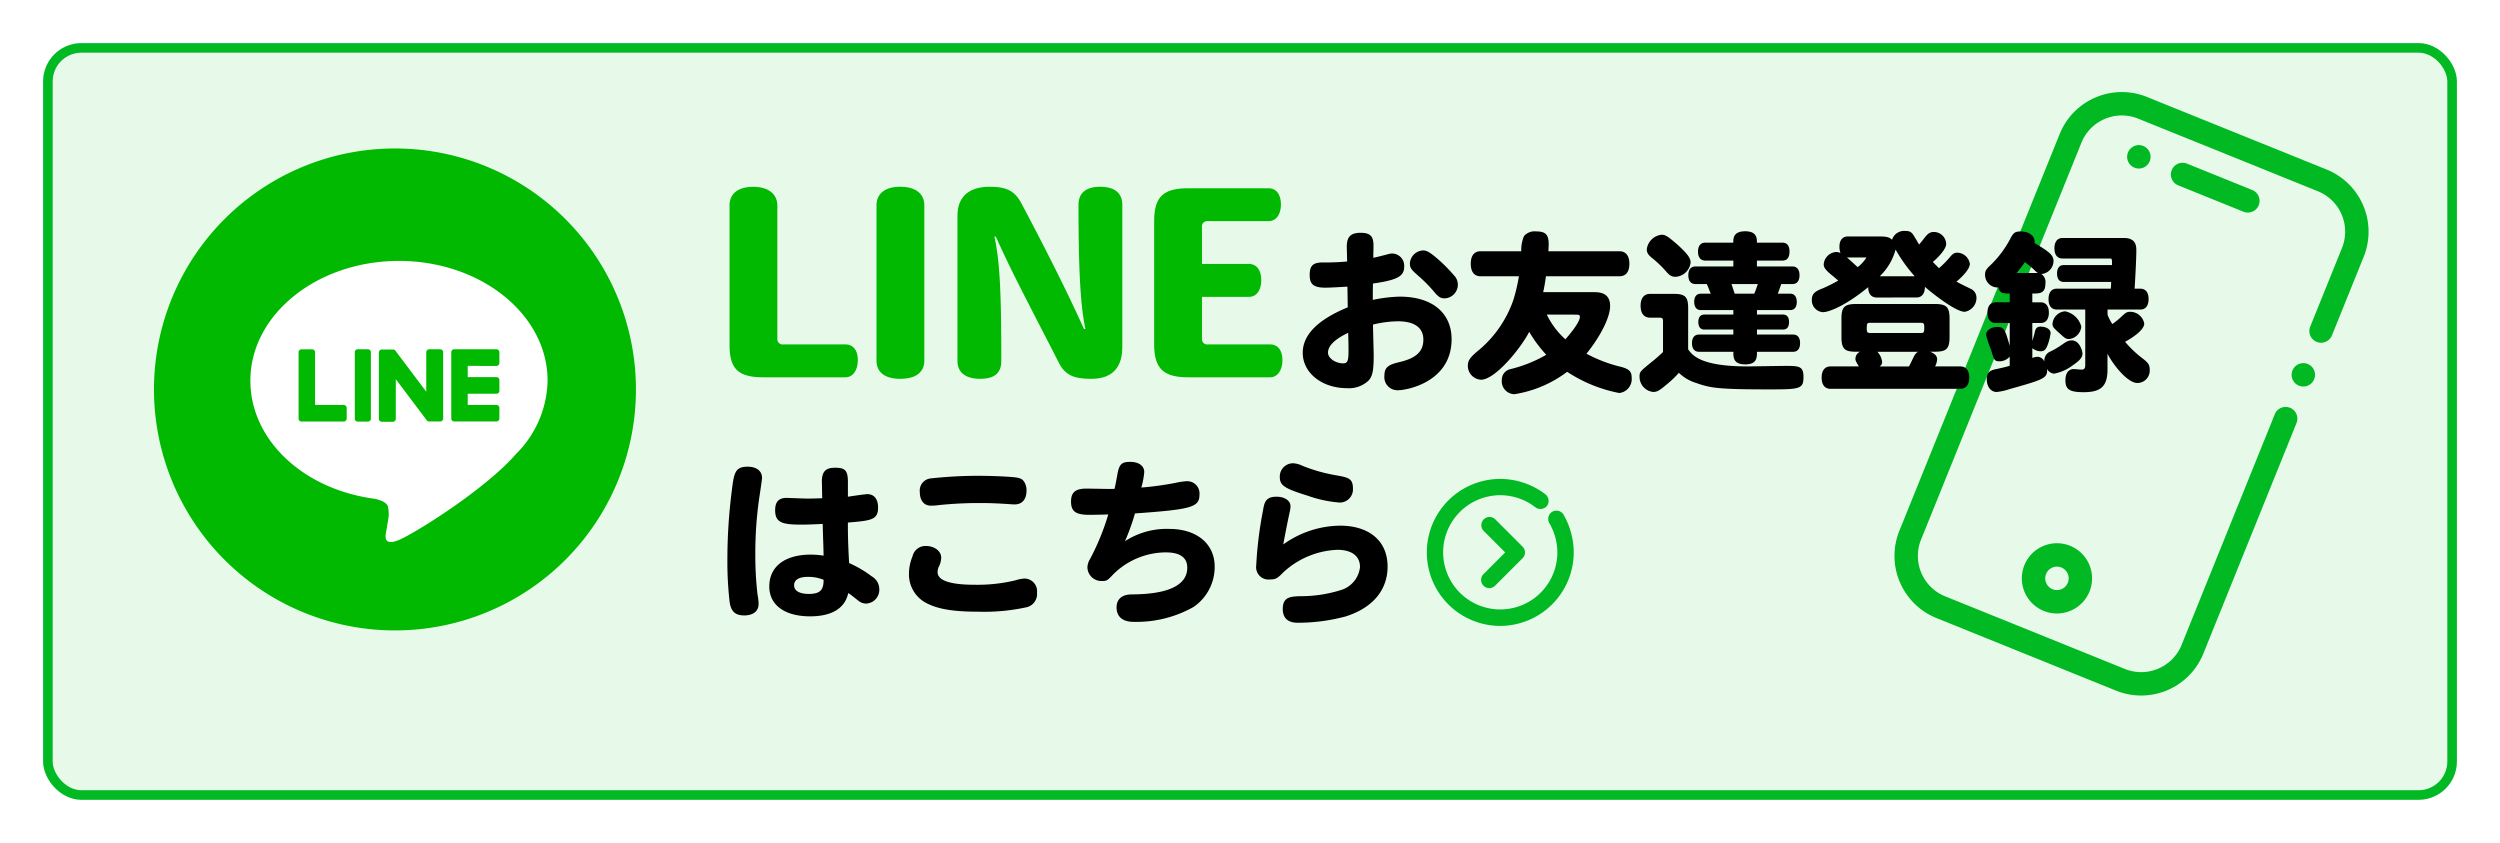<svg xmlns="http://www.w3.org/2000/svg" xmlns:xlink="http://www.w3.org/1999/xlink" width="261" height="88" viewBox="0 0 261 88"><defs><filter id="a" x="0" y="0" width="261" height="88" filterUnits="userSpaceOnUse"><feOffset dy="3" input="SourceAlpha"/><feGaussianBlur stdDeviation="1.5" result="b"/><feFlood flood-opacity="0.078"/><feComposite operator="in" in2="b"/><feComposite in="SourceGraphic"/></filter></defs><g transform="translate(-563.5 -5504.5)"><g transform="matrix(1, 0, 0, 1, 563.5, 5504.5)" filter="url(#a)"><g transform="translate(4.5 1.5)" fill="#e7faea" stroke="#01b923" stroke-width="1"><rect width="252" height="79" rx="4" stroke="none"/><rect x="0.5" y="0.5" width="251" height="78" rx="3.5" fill="none"/></g></g><g transform="translate(781.153 5512) rotate(22)"><path d="M27.33,58.675H6.9A7,7,0,0,1,0,51.6V7.08A7,7,0,0,1,6.9,0H27.33a7,7,0,0,1,6.9,7.08v8.768a1.223,1.223,0,0,1-2.446,0V7.08A4.552,4.552,0,0,0,27.33,2.444H6.9A4.552,4.552,0,0,0,2.444,7.08V51.6A4.551,4.551,0,0,0,6.9,56.231H27.33A4.551,4.551,0,0,0,31.782,51.6V25.715a1.223,1.223,0,0,1,2.446,0V51.6A7,7,0,0,1,27.33,58.675Z" fill="#01b923"/><path d="M9.78,44.007A1.223,1.223,0,1,1,8.558,45.23,1.223,1.223,0,0,1,9.78,44.007m0-2.444a3.667,3.667,0,1,0,3.667,3.667A3.667,3.667,0,0,0,9.78,41.563ZM13.447,2.445H6.113A1.223,1.223,0,0,1,6.113,0h7.334a1.223,1.223,0,1,1,0,2.444ZM1.224,0A1.223,1.223,0,1,0,2.446,1.223,1.223,1.223,0,0,0,1.224,0Z" transform="translate(7.333 4.889)" fill="#01b923"/><circle cx="1.223" cy="1.223" r="1.223" transform="translate(31.782 19.559)" fill="#fff"/><path d="M1.223,0A1.223,1.223,0,1,0,2.445,1.223,1.223,1.223,0,0,0,1.223,0Z" transform="translate(31.782 19.559)" fill="#01b923"/></g><g transform="translate(579.576 5520)"><g transform="translate(0)"><path d="M0,25.158A25.158,25.158,0,1,1,25.158,50.316,25.158,25.158,0,0,1,0,25.158Z" fill="#00b900"/><path d="M25.114,11.2C16.56,11.2,9.6,16.807,9.6,23.7c0,6.179,5.519,11.353,12.975,12.332.505.108,1.193.331,1.367.759a3.139,3.139,0,0,1,.05,1.393S23.81,39.27,23.77,39.5c-.068.389-.312,1.523,1.344.83s8.935-5.223,12.19-8.942a11.081,11.081,0,0,0,3.325-7.69C40.628,16.807,33.669,11.2,25.114,11.2Z" transform="translate(0.463 0.54)" fill="#fff"/><path d="M20.57,20a.3.3,0,0,0-.3.309v6.929a.3.3,0,0,0,.3.309h1.078a.3.3,0,0,0,.3-.309V20.309a.3.3,0,0,0-.3-.309Zm8.61,0H28.045a.312.312,0,0,0-.315.309v4.117L24.5,20.138a.356.356,0,0,0-.024-.031l0,0-.019-.019-.006-.005-.017-.014-.008-.006-.016-.011-.01-.005-.017-.009-.01,0-.018-.008-.01,0-.019-.006-.011,0-.018,0H24.28l-.017,0H23.1a.313.313,0,0,0-.315.309v6.929a.312.312,0,0,0,.315.309h1.135a.312.312,0,0,0,.315-.309V23.123l3.235,4.294a.309.309,0,0,0,.08.077l0,0,.019.012.009,0,.015.007.016.006.009,0,.021.007h0a.319.319,0,0,0,.081.011H29.18a.312.312,0,0,0,.315-.309V20.309A.312.312,0,0,0,29.18,20ZM19.125,25.812H16.12v-5.5a.308.308,0,0,0-.307-.31H14.707a.308.308,0,0,0-.307.31v6.928h0a.309.309,0,0,0,.086.214l0,0,0,0a.3.3,0,0,0,.212.087h4.418a.308.308,0,0,0,.307-.31V26.122A.308.308,0,0,0,19.125,25.812Zm15.933-4.077a.308.308,0,0,0,.307-.31V20.31a.308.308,0,0,0-.307-.31H30.64a.3.3,0,0,0-.213.088l0,0,0,.005a.309.309,0,0,0-.085.213h0v6.928h0a.309.309,0,0,0,.086.214l0,0,0,0a.3.3,0,0,0,.212.087h4.419a.308.308,0,0,0,.307-.31V26.122a.308.308,0,0,0-.307-.31h-3V24.641h3a.308.308,0,0,0,.307-.31V23.216a.308.308,0,0,0-.307-.31h-3V21.735Z" transform="translate(0.695 0.965)" fill="#00b900"/></g></g><path d="M66.25-4.752c.018.612.036,1.188.036,1.872,0,1.062-.108,1.314-.558,1.314-.81,0-1.584-.54-1.584-1.116C64.144-3.4,64.864-4.1,66.25-4.752ZM66.142-12.2A24.686,24.686,0,0,1,63.6-12.1c-1.026,0-1.368.342-1.368,1.3,0,.99.414,1.332,1.638,1.332.432,0,1.44-.054,2.3-.108.018.72.018,1.44.036,2.16-3.15,1.3-4.7,2.88-4.7,4.752,0,2.088,2,3.69,4.626,3.69A2.973,2.973,0,0,0,68.374.234c.414-.45.54-1.044.54-2.592,0-.468-.072-2.736-.072-3.258a11.538,11.538,0,0,1,2.592-.342c1.728,0,2.664.666,2.664,1.908,0,1.26-.756,1.962-2.592,2.376-1.152.27-1.476.594-1.476,1.422a1.367,1.367,0,0,0,1.4,1.494c.99,0,5.616-.882,5.616-5.328,0-2.628-1.872-4.446-5.436-4.446a15.309,15.309,0,0,0-2.79.342c0-.774,0-1.134.018-1.71,2.538-.36,3.258-.756,3.258-1.746a1.278,1.278,0,0,0-1.206-1.386,1.726,1.726,0,0,0-.558.09c-.972.252-1.152.288-1.458.36,0-.36.018-.936.018-1.3,0-.972-.36-1.314-1.35-1.314-1.206,0-1.44.594-1.44,1.53Zm7.9-1.152a1.437,1.437,0,0,0-1.35,1.35c0,.5.18.684.918,1.332a14.9,14.9,0,0,1,1.6,1.62c.432.54.7.7,1.1.7A1.434,1.434,0,0,0,77.7-9.792a1.376,1.376,0,0,0-.414-.972,16.288,16.288,0,0,0-2.016-1.98C74.71-13.194,74.422-13.356,74.044-13.356Zm15.948,6.7c.36,0,.45.036.45.234,0,.594-1.152,1.926-1.512,2.34A8.177,8.177,0,0,1,86.986-6.66ZM86.608-9c.126-.54.234-1.224.288-1.656h7.668c.684,0,1.044-.468,1.044-1.314,0-.828-.378-1.3-1.044-1.3H87.148c.018-.2.036-.54.036-.738,0-.99-.324-1.332-1.3-1.332a1.467,1.467,0,0,0-1.278.486,3.82,3.82,0,0,0-.288,1.584H80.074c-.666,0-1.026.468-1.026,1.3,0,.846.36,1.314,1.026,1.314h4a18.25,18.25,0,0,1-.576,2.466,11.9,11.9,0,0,1-3.456,5.112c-1.062.864-1.3,1.188-1.3,1.782A1.456,1.456,0,0,0,80.11.144c1.512,0,4.212-3.366,5.04-5a13.49,13.49,0,0,0,1.782,2.394,14.08,14.08,0,0,1-3.8,1.512A1.135,1.135,0,0,0,82.288.162a1.357,1.357,0,0,0,1.3,1.494A12.257,12.257,0,0,0,89.11-.684,15.044,15.044,0,0,0,94.546,1.53a1.454,1.454,0,0,0,1.3-1.584c0-.648-.234-.9-1.062-1.134a14.766,14.766,0,0,1-3.654-1.386c1.53-1.908,2.466-3.834,2.466-4.986C93.592-9,92.4-9,91.846-9Zm16.92-5.166c-.486,0-.756.342-.756.936s.27.936.756.936h2.934v.612H102.5c-.468,0-.738.324-.738.918s.27.918.738.918h1.188c.162.342.27.666.414,1.008H103.06c-.432,0-.684.306-.684.846,0,.558.252.864.684.864h3.4v.468h-3.024c-.4,0-.63.27-.63.774,0,.522.234.792.63.792h3.024v.522H102.88c-.468,0-.738.324-.738.9s.27.9.738.9h3.582c0,.594,0,1.314,1.242,1.314,1.224,0,1.224-.72,1.224-1.314h3.78c.45,0,.72-.324.72-.9s-.252-.9-.72-.9h-3.78v-.522h2.718c.414,0,.63-.27.63-.792,0-.5-.216-.774-.63-.774h-2.718v-.468H112.4c.432,0,.684-.306.684-.846,0-.558-.252-.864-.684-.864h-1.3c.072-.18.252-.666.36-1.008h1.17c.468,0,.738-.324.738-.918s-.27-.918-.738-.918h-3.708v-.612h2.664c.486,0,.738-.324.738-.936s-.252-.936-.738-.936h-2.664c0-.45,0-1.188-1.224-1.188-1.242,0-1.242.738-1.242,1.188Zm-4.554-.828a1.741,1.741,0,0,0-1.548,1.512c0,.36.126.576.576.936a11.519,11.519,0,0,1,1.44,1.386c.378.432.576.558.99.558A1.677,1.677,0,0,0,102-12.1c0-.468-.36-.936-1.386-1.872C99.64-14.814,99.37-14.994,98.974-14.994Zm7.632,6.156c-.108-.306-.216-.666-.342-1.008h2.754c-.126.36-.234.7-.378,1.008Zm-4.86,1.548c0-1.224-.306-1.53-1.512-1.53H97.768c-.63,0-.99.45-.99,1.242s.36,1.242.99,1.242h.972c.306,0,.378.072.378.4v3.186A14.416,14.416,0,0,1,97.93-1.71C96.724-.72,96.67-.684,96.67-.2a1.584,1.584,0,0,0,1.422,1.62c.4,0,.63-.126,1.422-.792a10.392,10.392,0,0,0,1.26-1.206A4.422,4.422,0,0,0,102.592.486c1.512.54,2.394.666,7.7.666,3.132,0,3.492-.054,3.492-1.3,0-1.134-.468-1.152-1.908-1.152-.558,0-3.33.054-3.942.054-4.932,0-5.76-1.188-6.192-1.782Zm23.832-1.152c.558,0,.882-.4.882-1.116.072.09,3.06,2.61,4.158,2.61a1.47,1.47,0,0,0,1.224-1.512,1.013,1.013,0,0,0-.666-.918c-.468-.234-.936-.45-1.422-.72.378-.306,1.4-1.242,1.4-1.854a1.373,1.373,0,0,0-1.314-1.17c-.288,0-.468.108-.756.45a10.141,10.141,0,0,1-1.152,1.17l-.648-.648c.306-.252,1.4-1.242,1.4-1.908a1.3,1.3,0,0,0-1.3-1.224c-.36,0-.594.144-.936.576-.234.306-.486.612-.594.738-.108-.18-.234-.414-.45-.756-.306-.558-.5-.666-1.008-.666a1.329,1.329,0,0,0-1.368.918c-.288-.27-.576-.342-1.314-.342h-3.312c-.54,0-.864.4-.864,1.062a1.837,1.837,0,0,0,.108.666,1.094,1.094,0,0,0-.45-.108,1.407,1.407,0,0,0-1.3,1.278c0,.342.2.612.792,1.1.162.126.378.306.72.612a16.443,16.443,0,0,1-1.62.81c-.864.324-1.134.612-1.134,1.206a1.24,1.24,0,0,0,1.17,1.278c.576,0,2.286-.612,4.716-2.61,0,.684.324,1.08.882,1.08Zm-3.834-2.214a6.032,6.032,0,0,0,1.656-2.79,15.679,15.679,0,0,0,2,2.79Zm-1.386-1.962a3.793,3.793,0,0,1-.918,1.008c-.36-.324-.72-.666-1.116-1.008Zm1.368,11.376a.535.535,0,0,0,.27-.45,1.792,1.792,0,0,0-.5-1.08h4.248c-.27.162-.324.252-.684,1.008a4.751,4.751,0,0,1-.27.522ZM125.992-5.8c.324,0,.4.072.4.4,0,.594,0,.666-.4.666h-5.2c-.324,0-.4-.072-.4-.4,0-.594,0-.666.4-.666Zm3.042-.45c0-1.188-.324-1.512-1.512-1.512H119.26c-1.188,0-1.512.324-1.512,1.512v1.962c0,1.512.594,1.512,1.926,1.512a.842.842,0,0,0-.468.72c0,.162,0,.216.36.81h-2.952c-.594,0-.936.414-.936,1.17s.342,1.17.936,1.17H130.15c.594,0,.936-.414.936-1.17s-.342-1.17-.936-1.17h-2.628a1.833,1.833,0,0,0,.216-.738c0-.288-.162-.576-.738-.792,1.458,0,2.034,0,2.034-1.512Zm7-4.752c.342-.414.648-.81.864-1.134.342.27.612.468.918.756a2.474,2.474,0,0,0,.432.378Zm-.72,3.06h-1.458c-.558,0-.864.4-.864,1.08s.306,1.08.864,1.08h1.458V-3.4c-.5-1.728-.576-1.962-1.314-1.962-.648,0-1.152.36-1.152.828a12.211,12.211,0,0,0,.54,1.62c.288,1.026.36,1.134.846,1.134a1.422,1.422,0,0,0,1.08-.486v.954c-.4.126-.9.234-1.386.342-.774.144-1.008.414-1.008,1.08,0,.756.432,1.314,1.026,1.314a6.1,6.1,0,0,0,1.368-.306c3.258-.918,3.906-1.1,3.906-1.908a.883.883,0,0,0-.018-.2.947.947,0,0,0,.738.5,4.6,4.6,0,0,0,1.944-.864c.792-.54,1.026-.846,1.026-1.242,0-.252-.306-1.368-1.1-1.368-.342,0-.54.09-1.116.5a8.05,8.05,0,0,1-1.26.72,1.027,1.027,0,0,0-.5.99.828.828,0,0,0-.7-.5,1.671,1.671,0,0,0-.558.126V-3.15a1.4,1.4,0,0,0,.9.324c.324,0,.522-.18.7-.666a5.075,5.075,0,0,0,.306-1.242c0-.378-.45-.666-1.044-.666-.36,0-.54.18-.612.612-.072.324-.162.594-.252.882V-5.778h.864c.558,0,.864-.4.864-1.08s-.306-1.08-.864-1.08h-.864v-.918c.792,0,1.368,0,1.368-1.062a.983.983,0,0,0-.432-.972,1.381,1.381,0,0,0,1.278-1.386c0-.63-.63-1.044-1.98-1.854.09-.756-.594-1.206-1.458-1.206-.558,0-.738.126-1.044.7a10.77,10.77,0,0,1-2.088,2.808c-.45.414-.576.612-.576.972a1.317,1.317,0,0,0,1.386,1.368c.144.63.576.63,1.188.63ZM143.2-1.4c0,.36-.108.486-.378.486-.18,0-.7-.054-.828-.054-.54,0-.864.432-.864,1.17,0,.954.432,1.242,1.908,1.242,1.818,0,2.484-.63,2.484-2.376V-2.574c.468.954,2.016,3.06,3.132,3.06a1.3,1.3,0,0,0,1.278-1.368c0-.522-.144-.738-.756-1.206a11.279,11.279,0,0,1-1.818-1.728c.63-.342,2-1.188,2-1.908a1.494,1.494,0,0,0-1.44-1.224c-.342,0-.45.054-.864.432a8.28,8.28,0,0,1-1.026.846,5.037,5.037,0,0,1-.5-.972v-.54h3.42c.558,0,.864-.4.864-1.1,0-.684-.306-1.08-.864-1.08h-.594c.054-.828.18-3.06.18-4.032,0-.576-.144-1.278-1.35-1.26h-6.354c-.54,0-.846.4-.846,1.08s.306,1.062.846,1.062h4.95c.216,0,.216.072.216.684h-5.04c-.45,0-.7.324-.7.882,0,.576.252.882.7.882h4.95c0,.162-.018.45-.036.7H140.23c-.522,0-.864.36-.864,1.1,0,.72.342,1.08.864,1.08h2.97ZM141.094-7a1.428,1.428,0,0,0-1.314,1.314c0,.288.072.4.846,1.08.486.45.576.5.918.5a1.422,1.422,0,0,0,1.242-1.314A2.208,2.208,0,0,0,141.094-7ZM11.484,21.03c0,.972-.27,1.476-1.53,1.476-.99,0-1.548-.324-1.548-.9s.5-.882,1.476-.882A4.3,4.3,0,0,1,11.484,21.03Zm2.538-10.206c0-1.188-.27-1.494-1.332-1.494-.99,0-1.386.4-1.386,1.44.018.576.018,1.17.036,1.746-.522.018-1.008.036-1.548.036-.342,0-2-.072-2.178-.072-.81,0-1.188.414-1.188,1.278,0,1.278.684,1.512,2.7,1.512.774,0,1.53-.036,2.268-.072.018,1.134.072,2.214.09,3.312a8.654,8.654,0,0,0-1.332-.108c-2.718,0-4.338,1.242-4.338,3.33,0,1.926,1.6,3.114,4.266,3.114,2.268,0,3.636-.846,3.978-2.43.378.234.846.648,1.116.846a1.272,1.272,0,0,0,.756.252,1.443,1.443,0,0,0,1.368-1.53,1.54,1.54,0,0,0-.792-1.314,11.44,11.44,0,0,0-2.358-1.386c-.072-1.278-.144-2.9-.126-4.23,2.448-.2,3.15-.288,3.15-1.566,0-.882-.414-1.4-1.116-1.4-.234,0-1.71.216-2.034.27Zm-8.964-.432c0-.72-.576-1.17-1.512-1.17-1.332,0-1.422.684-1.656,2.592a56.222,56.222,0,0,0-.45,7.146,36.21,36.21,0,0,0,.234,4.392c.144.99.594,1.4,1.53,1.4.918,0,1.494-.45,1.494-1.188A5.366,5.366,0,0,0,4.59,22.6a34.365,34.365,0,0,1-.234-4.14,40.254,40.254,0,0,1,.414-6.012C4.95,11.274,5.058,10.5,5.058,10.392Zm16.47,1.458c0,.9.432,1.44,1.152,1.44a7.047,7.047,0,0,0,.972-.072,40.947,40.947,0,0,1,4.3-.2c.918,0,1.746.036,2.844.108.252.018.486.036.612.036.81,0,1.26-.522,1.26-1.458a1.583,1.583,0,0,0-.306-.99c-.234-.306-.558-.378-1.764-.45-.828-.054-2.07-.09-3.006-.09a45.76,45.76,0,0,0-4.9.27A1.272,1.272,0,0,0,21.528,11.85Zm.63,5.652a1.376,1.376,0,0,0-1.386,1.062,4.92,4.92,0,0,0-.378,1.89,3.372,3.372,0,0,0,1.566,2.862c1.224.738,2.9,1.044,5.652,1.044a20.529,20.529,0,0,0,5-.45,1.418,1.418,0,0,0,1.152-1.548A1.321,1.321,0,0,0,32.49,20.9a3.487,3.487,0,0,0-.954.18,16.915,16.915,0,0,1-4.3.468c-2.556,0-3.852-.45-3.852-1.314a1.374,1.374,0,0,1,.09-.486,2.26,2.26,0,0,0,.288-1.044C23.76,18.042,23.058,17.5,22.158,17.5Zm21.834-3.4c5.886-.414,6.732-.648,6.732-1.944a1.284,1.284,0,0,0-1.3-1.422,7.1,7.1,0,0,0-1.224.18,33.36,33.36,0,0,1-3.546.486,8.424,8.424,0,0,0,.306-1.62c0-.648-.576-1.062-1.458-1.062-.918,0-1.17.234-1.368,1.422-.09.522-.18.954-.27,1.386a4.234,4.234,0,0,1-.5.018c-.342,0-2.07-.036-2.448-.036-1.152,0-1.6.4-1.6,1.35,0,1.026.486,1.386,1.872,1.386.666,0,1.332-.018,2.016-.036a25.007,25.007,0,0,1-1.89,4.626,1.823,1.823,0,0,0-.288.882,1.461,1.461,0,0,0,1.512,1.44c.522,0,.558-.036,1.242-.756A7.859,7.859,0,0,1,47.2,18.168c1.494,0,2.25.54,2.25,1.6,0,2.682-4.266,2.772-5.85,2.79-.972.018-1.53.5-1.53,1.35,0,.972.63,1.512,1.764,1.512a12.122,12.122,0,0,0,6.264-1.548,5.047,5.047,0,0,0,2.214-4.212c0-2.394-1.872-3.942-4.752-3.942A7.992,7.992,0,0,0,42.948,17,22.894,22.894,0,0,0,43.992,14.1Zm16.47-5.238a1.386,1.386,0,0,0-1.35,1.458c0,.864.522,1.188,2.9,1.926a12.807,12.807,0,0,0,3.366.72,1.379,1.379,0,0,0,1.368-1.494c0-1.008-.5-1.116-1.53-1.314a17.055,17.055,0,0,1-3.726-1.026A2.572,2.572,0,0,0,60.462,8.862Zm-.99,8.478c.216-1.17.45-2.358.684-3.438a2.477,2.477,0,0,0,.072-.558c0-.576-.612-.99-1.458-.99-1.17,0-1.278.63-1.422,1.494a40.6,40.6,0,0,0-.7,5.706,1.287,1.287,0,0,0,1.422,1.44c.684,0,.828-.162,1.422-.756a8.815,8.815,0,0,1,5.616-2.34c1.512,0,2.376.648,2.376,1.8a2.822,2.822,0,0,1-2.088,2.43,13.822,13.822,0,0,1-4.158.612c-.972.036-1.818.054-1.818,1.332,0,.936.522,1.44,1.548,1.44a19.264,19.264,0,0,0,4.986-.648c2.826-.882,4.41-2.736,4.41-5.22,0-2.646-1.89-4.266-4.968-4.266A10.324,10.324,0,0,0,59.472,17.34Z" transform="translate(638 5544)"/><g transform="translate(712.959 5555)"><path d="M16.159,17.455a.326.326,0,0,1-.251-.108.347.347,0,0,1,0-.5l2.618-2.618L15.908,11.61a.355.355,0,0,1,.5-.5l2.869,2.869a.347.347,0,0,1,0,.5L16.41,17.348A.387.387,0,0,1,16.159,17.455Z" transform="translate(-10.134 -7.055)" fill="#12be33" stroke="#01b923" stroke-width="1"/><path d="M7.172,14.345A7.172,7.172,0,0,1,7.172,0a7.287,7.287,0,0,1,4.411,1.506.386.386,0,0,1,.072.5.386.386,0,0,1-.5.072,6.462,6.462,0,1,0,2.475,5.092,6.7,6.7,0,0,0-.9-3.3.363.363,0,1,1,.61-.394,7.518,7.518,0,0,1,1,3.694A7.194,7.194,0,0,1,7.172,14.345Z" fill="#12be33" stroke="#01b923" stroke-width="1"/></g><path d="M15.054-1.794c0-1.014-.468-1.638-1.3-1.638H7.28A.548.548,0,0,1,6.656-4v-13.91c0-1.248-.962-1.976-2.522-1.976s-2.47.7-2.47,1.95V-3.38C1.664-.832,2.6,0,5.226,0h8.528C14.56,0,15.054-.754,15.054-1.794ZM22-1.742v-16.2c0-1.248-.936-1.95-2.522-1.95-1.56,0-2.47.7-2.47,1.95v16.2c0,1.248.91,1.9,2.5,1.9C21.06.156,22-.494,22-1.742Zm20.67-1.4V-17.992c0-1.2-.754-1.9-2.314-1.9-1.534,0-2.262.7-2.262,1.9,0,6.006.156,10.4.728,12.948h-.156c-1.2-2.678-3.224-6.89-6.552-13.156-.728-1.352-1.664-1.69-3.3-1.69-2.314,0-3.354,1.2-3.354,3.016V-1.716c0,1.222.858,1.872,2.366,1.872,1.56,0,2.21-.65,2.21-1.872,0-6.266-.1-10.322-.728-12.974h.156c1.612,3.64,3.848,7.826,6.6,13.208C36.79-.052,37.908.156,39.468.156,41.132.156,42.666-.572,42.666-3.146ZM59.384-1.794c0-1.014-.468-1.638-1.3-1.638H51.61A.548.548,0,0,1,50.986-4V-8.4H55.9c.806,0,1.274-.728,1.274-1.742s-.468-1.69-1.274-1.69H50.986v-3.9a.548.548,0,0,1,.624-.572h6.318c.832,0,1.3-.728,1.3-1.742s-.468-1.69-1.3-1.69H49.556c-2.626,0-3.562.91-3.562,3.458V-3.484C45.994-.936,46.93,0,49.556,0h8.528C58.89,0,59.384-.754,59.384-1.794Z" transform="translate(638 5543.89)" fill="#00b900"/></g></svg>